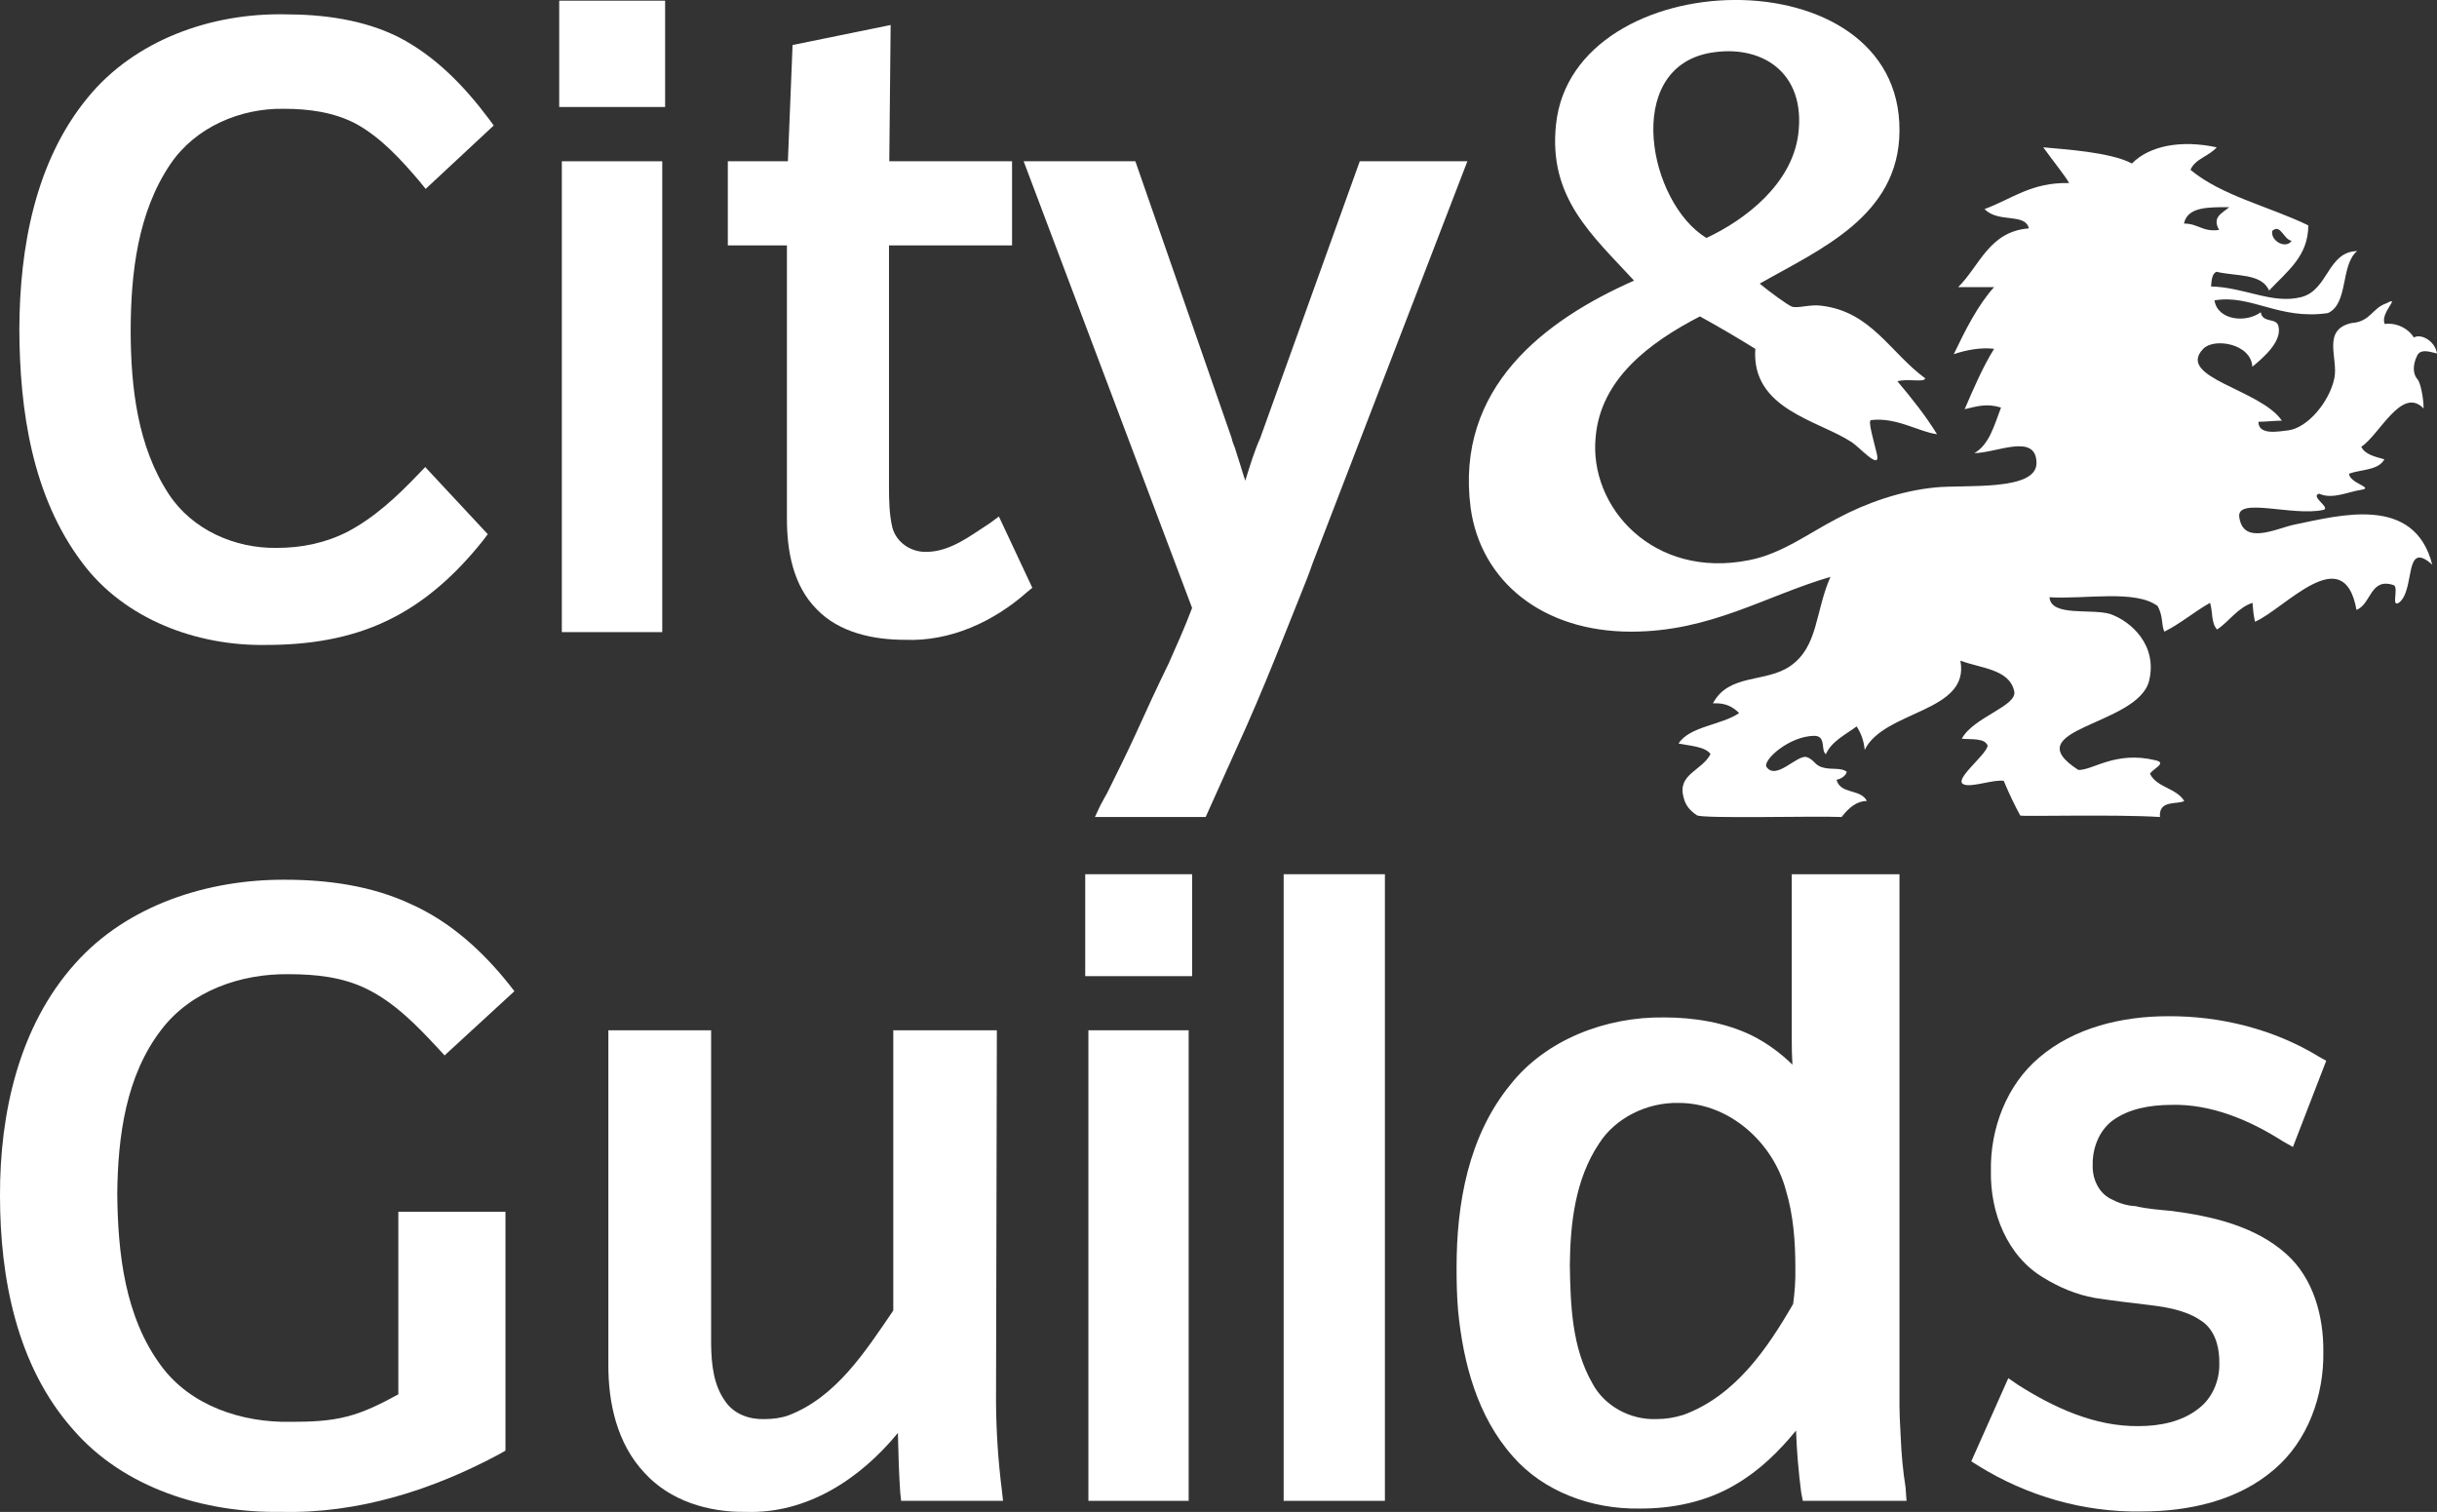 <?xml version="1.0" encoding="utf-8"?>
<!-- Generator: Adobe Illustrator 24.1.0, SVG Export Plug-In . SVG Version: 6.00 Build 0)  -->
<svg version="1.1" id="Layer_1" xmlns="http://www.w3.org/2000/svg" xmlns:xlink="http://www.w3.org/1999/xlink" x="0px" y="0px"
	 width="500.21px" height="310.32px" viewBox="0 0 500.21 310.32" style="enable-background:new 0 0 500.21 310.32;"
	 xml:space="preserve">
<rect x="0" y="0" width="500.21" height="310.32" fill="#333333" stroke="none"/>
<style type="text/css">
	.st0{fill:#FFFFFF;}
</style>
<path class="st0" d="M395.15,77.64c-0.08,0.93-3.68,0-5.69,0.62c3.06,3.63,5.75,7.03,8.13,10.86c-3.51-0.4-8.39-3.57-13.58-2.89
	c-0.62,0.19,0.51,3.96,1.19,6.77c1.02,3.97-3.51-1.25-5.21-2.3c-6.75-4.42-20.58-6.71-19.7-19.1c-3.66-2.27-7.46-4.51-11.37-6.66
	c-10.4,5.38-20.35,12.84-21.4,24.72c-1.45,14.42,11.85,29.25,31.49,25.31c6.66-1.28,12.13-5.47,18.09-8.56
	c6.09-3.26,13.18-5.67,20.01-6.35c5.87-0.65,21.03,0.88,20.89-5.08c-0.06-6.2-8.3-1.98-12.75-1.98c3.09-1.76,4.08-5.73,5.47-9.35
	c-2.92-0.91-4.96-0.26-7.46,0.34c1.79-4.17,3.74-8.71,6.04-12.39c-2.44-0.34-5.59,0.17-8.28,1.1c2.35-4.87,4.88-10,8.28-13.77
	c-2.41,0-4.88,0-7.37,0c4.36-4.28,6.35-11.45,14.51-12.05c-0.79-3.26-6.26-1.02-9.1-3.97c5.47-1.98,9.61-5.55,17.35-5.33
	c-0.48-1.07-3.71-5.1-5.3-7.34c4.03,0.4,13.78,0.94,18.2,3.32c3.63-3.69,10.15-4.88,17.4-3.32c-1.58,1.84-4.42,2.33-5.38,4.62
	c6.46,5.36,16.18,7.51,24.18,11.4c0,6.29-4.23,9.32-8.05,13.38c-1.51-3.6-6.83-2.89-10.8-3.86c-0.94,0.4-1,1.82-1.11,3.01
	c7.09,0.22,12.59,3.71,18.57,2.18c5.55-1.5,5.33-9.3,11.42-9.44c-3.46,2.83-1.73,10.83-6.01,12.73c-10,1.47-15.7-3.89-23.27-2.61
	c0.6,4.05,6.38,4.73,9.5,2.44c0.34,2.29,3.17,1.05,3.62,2.83c0.85,3.29-3.48,6.78-5.35,8.36c-0.26-4.76-7.86-6.01-10.09-3.68
	c-5.67,5.92,11.76,8.28,16.15,14.74c-1.36,0-3.4,0.23-4.82,0.23c0.03,2.89,4.26,1.95,6.21,1.75c3.91-0.56,8.36-5.81,9.38-10.68
	c0.85-4.09-2.66-9.95,3.55-11.34c3.88-0.26,4.16-3.04,7.17-4.06c3.12-1.67-1.45,2.05-0.37,4.26c0.31,0,0.51-0.06,0.77-0.06
	c2.04,0,4.11,1.08,5.21,2.83c1.45-0.85,4.34,0.68,4.74,3.29c-1.9-0.51-3.29-0.85-4,0.29c-1.08,2.09-0.94,3.94,0,5.01
	c0.59,0.6,1.25,3.8,1.25,5.98c-4.48-4.67-9.05,5.42-12.79,7.86c0.8,1.64,2.89,2.04,4.74,2.58c-1.25,2.29-4.74,2.04-7.26,2.94
	c0.14,1.99,5.1,2.84,2.64,3.29c-2.9,0.43-6.07,2.07-8.76,0.82c-2.04,0.51,2.69,3.04,0.73,3.35c-6.26,1.3-17.49-2.64-17.15,1.33
	c0.74,6.07,7.6,2.44,11.4,1.65c9.24-1.88,24.55-6.16,28.23,8.24c-5.92-5.27-3.43,5.13-6.8,7.77c-1.76,1.19,0-3.12-1.13-3.57
	c-4.85-1.64-4.6,3.97-7.63,5.07c-2.58-14.48-14.71-0.19-20.83,2.44c-0.32-1.64-0.34-1.7-0.51-3.88c-3.04,0.99-4.85,3.88-7.26,5.47
	c-1.25-1.25-0.88-3.69-1.45-5.47c-3.26,1.84-6.01,4.22-9.38,5.92c-0.65-1.36-0.2-3.14-1.39-5.27c-4.59-3.4-14.68-1.36-22.19-1.79
	c0.31,4.06,8.61,2.27,12.44,3.43c4.28,1.48,9.81,6.41,7.99,13.78c-2.43,9.24-27.78,9.69-14.51,18.23c2.95,0.11,7.57-3.97,15.82-1.99
	c2.52,0.57-0.51,1.7-1.11,2.78c1.39,2.84,5.39,2.89,7.03,5.58c-1.36,0.8-5.27-0.34-4.99,3.29c-9.15-0.59-28.49-0.05-28.68-0.31
	c-1.05-1.93-2.3-4.51-3.38-7.11c-1.98-0.34-6.52,1.36-8.1,0.76c-2.56-0.76,4.36-5.87,4.81-7.96c-0.59-1.65-3.37-1.25-5.32-1.45
	c2.38-4.48,11.65-6.75,10.74-9.84c-1.05-4.47-6.92-4.62-11.03-6.18c2.04,10.66-15.67,10.15-19.64,18.32
	c-0.17-1.99-0.85-3.6-1.65-4.82c-2.15,1.59-5.18,3.06-6.32,5.7c-1.1-0.8,0.14-3.77-2.38-3.77c-5.19,0.05-10.6,5.01-9.81,6.37
	c1.96,2.87,6.27-2.55,8.25-2.01c1.56,0.51,1.65,1.76,3.4,2.16c1.79,0.48,3.63-0.06,4.82,0.85c-0.11,0.79-1.24,1.53-2.09,1.64
	c0.79,3.06,4.93,1.79,6.23,4.36c-2.04,0-3.68,1.34-5.19,3.29c-5.52-0.25-28.74,0.4-29.73-0.37c-1.65-1.13-2.35-2.21-2.69-3.62
	c-1.39-4.82,3.74-5.47,5.52-8.93c-1.1-1.56-4.36-1.7-6.57-2.16c2.29-3.57,8.87-3.77,12.44-6.26c-1.3-1.25-2.75-2.13-5.38-1.99
	c3.28-6.18,10.85-4.16,15.87-7.65c5.78-4.02,5.07-11.08,8.25-18.31c-13.58,4-24.66,11.25-40.93,11.25
	c-18.23,0-30.82-10.4-32.91-25.31c-3.29-24.83,15.3-38.69,33.53-46.74c-8.62-9.36-17.63-17.01-16.02-32.04
	c3.46-33.33,70.76-35.26,70.5,1.28c-0.08,17.52-16.3,24.32-28.69,31.38c2.05,1.7,5.59,4.28,6.52,4.68c1.05,0.51,3.83-0.49,6.13-0.15
	C384.07,63.95,387.95,72.36,395.15,77.64z M369.1,27.6c1.65-12.89-7.71-18.65-18.25-16.72c-17.8,3.35-12.47,30.73-0.6,37.96
	C358.3,45.09,367.77,37.75,369.1,27.6z M457.57,42.52c-4.22,0-8.59-0.12-9.29,3.37c2.89-0.03,3.82,1.78,7.2,1.3
	C454,44.56,456.04,43.82,457.57,42.52z M470.36,49.43c-1.7-0.34-2.24-3.57-3.97-2.04C466.02,49.52,469.25,51.16,470.36,49.43z"/>
<g>
	<path class="st0" d="M101.34,25.76L87.37,38.77l-1.28-1.58C82.27,32.71,78.18,28.2,73,25.37c-4.51-2.36-9.7-3.04-14.66-3.04
		c-8.96-0.17-18.2,3.72-23.38,11.37c-6.72,9.95-8.11,22.45-8.14,34.19c0.03,11.56,1.39,23.75,7.85,33.56
		c4.76,7.25,13.47,11.14,22.14,11c5.02,0.02,10.04-1,14.6-3.35c5.47-2.89,10.09-7.2,14.37-11.68l1.5-1.56l12.84,13.78l-1.1,1.45
		c-5.33,6.66-11.74,12.58-19.5,16.27c-7.71,3.74-16.3,5.01-24.86,5.01c-14.18,0.26-29.09-5.21-37.79-16.89
		C6.58,101.84,4.03,84.18,3.97,67.57C4.03,50.88,7.2,33.16,18,20.04C27.7,8.16,43.37,2.69,58.34,2.94c8.05,0,16.3,1.08,23.53,4.71
		c7.51,3.88,13.46,10.06,18.45,16.72L101.34,25.76z"/>
	<rect x="114.78" y="0.14" class="st0" width="21.74" height="21.82"/>
	<path class="st0" d="M210.76,121.57c-6.86,6.07-15.76,10.12-24.97,9.75c-6.55,0-13.52-1.47-18.14-6.26
		c-4.88-4.88-6.13-12.02-6.13-18.6V50.37h-12.13V33.1h12.33l0.96-23.86l20.13-4.11l-0.28,27.97h25.2v17.27h-25.26v49.49
		c0,2.83,0.06,5.73,0.68,8.36c0.77,3.04,3.74,5.1,6.92,5.05c4.99,0,9.1-3.32,13.12-5.9l1.84-1.36l6.86,14.63L210.76,121.57z"/>
	<path class="st0" d="M301.19,33.1l-31.75,82.46c-0.74,2.19-1.65,4.4-2.47,6.47c-1.1,2.75-2.21,5.52-3.29,8.22
		c-2.55,6.4-5.07,12.58-7.85,18.85l-8.36,18.59h-22.73l1.04-2.24c0.46-0.9,1-1.84,1.51-2.77c2.01-4.06,4.02-8.08,5.89-12.19
		c2.16-4.79,4.4-9.61,6.72-14.37c1.64-3.69,3.29-7.37,4.73-11.2l0.06-0.12l-34.58-91.7h22.93l19.76,56.81
		c0.14,0.68,0.39,1.33,0.68,2.04c0.34,1.05,0.71,2.24,1.05,3.32c0.39,1.19,0.68,2.29,1.1,3.43l0.03-0.23
		c0.91-2.89,1.76-5.78,3.01-8.56L279.1,33.1H301.19z"/>
	<path class="st0" d="M205.88,308.04h-20.92l-0.19-1.82c-0.26-3.85-0.37-7.74-0.46-11.62v-0.51c-7.76,9.47-18.71,16.67-31.29,16.21
		c-7.6,0.12-15.51-2.26-20.72-7.99c-5.64-5.98-7.49-14.37-7.43-22.34v-68.51h21.09v64.43c0.06,4.03,0.45,8.36,2.95,11.79
		c1.78,2.58,4.96,3.69,7.99,3.58c1.65,0,3.35-0.2,4.88-0.74c9.83-3.72,15.87-13.18,21.57-21.54v-57.52h21.26l-0.17,76.56
		c0.06,6.04,0.45,11.91,1.19,17.78L205.88,308.04z"/>
	<rect x="222.75" y="179.43" class="st0" width="21.94" height="20.92"/>
	<rect x="263.48" y="179.43" class="st0" width="20.78" height="128.61"/>
	<path class="st0" d="M391.13,305.29c-0.54-3.43-0.85-6.81-0.99-10.21c-0.06-1.33-0.15-2.72-0.2-4.02c0-0.74-0.06-1.59-0.06-2.38
		V179.43h-22.11v33.96c0,1.73,0.03,3.43,0.14,5.13c-2.43-2.38-5.27-4.48-8.42-6.04c-5.47-2.64-11.82-3.66-17.88-3.66
		c-11.99-0.17-24.32,4.57-31.58,13.78c-8.7,10.63-11.06,24.52-11.06,37.59c0,2.97,0.06,5.95,0.32,8.9
		c1.05,10.6,3.91,21.63,11.28,29.88c6.26,7.17,16.13,10.8,25.85,10.65c6.86,0.06,13.89-1.39,19.81-4.93
		c4.96-2.89,8.91-6.8,12.42-11.08c0.14,4.22,0.51,8.45,1.05,12.67l0.34,1.76h21.29L391.13,305.29z M368.05,267.64
		c-5.27,9.1-11.82,18.8-22.47,22.74c-1.87,0.59-3.69,0.88-5.62,0.88c-5.41,0.19-10.68-2.73-13.12-7.35
		c-4.2-7.37-4.48-15.96-4.62-24.18c0.08-8.58,1.08-17.68,6.01-25.05c3.37-5.28,9.89-8.45,16.3-8.31c10.66,0,19.44,8.36,21.99,17.75
		c1.59,5.21,1.99,10.68,1.99,16.07C368.56,262.71,368.39,265.2,368.05,267.64z"/>
	<path class="st0" d="M477.47,217.72l-6.83,17.69l-2.01-1.13c-6.83-4.37-14.83-7.77-23.1-7.51c-4.23,0.05-8.59,0.73-12.08,3.34
		c-2.69,2.13-3.97,5.67-3.91,8.93c-0.12,2.75,1.13,5.73,3.71,7.03c1.5,0.79,3.18,1.39,4.99,1.48h0.2l0.08,0.05
		c2.39,0.54,4.82,0.71,7.26,0.94c8.31,1.1,17.07,3.09,23.47,8.81c5.59,4.96,7.71,12.79,7.63,20.13c0.14,8.9-3.15,18.23-10.09,24.12
		c-7.49,6.46-17.58,8.62-27.27,8.62c-11.74,0.2-23.42-3.15-33.42-9.36l-1.48-0.93l7.6-17.07l1.9,1.31
		c7.45,4.76,15.9,8.64,24.86,8.53c4.28,0,8.9-0.88,12.33-3.63c2.78-2.12,4.28-5.67,4.22-9.18c0.06-3.01-0.65-6.18-2.92-8.22
		c-3.09-2.52-7.17-3.29-11-3.77c-3.88-0.46-7.71-0.91-11.59-1.5c-3.77-0.66-7.37-2.19-10.49-4.11c-7.59-4.46-11.05-13.5-10.88-21.94
		c-0.17-8.71,3.23-17.66,9.89-23.28c7.26-6.21,17.09-8.5,26.5-8.5c10.8-0.06,21.75,2.69,30.93,8.3L477.47,217.72z"/>
	<rect x="115.32" y="33.1" class="st0" width="20.61" height="96.64"/>
	<rect x="223.4" y="211.46" class="st0" width="20.58" height="96.58"/>
	<path class="st0" d="M105.59,203.44l-14.34,13.18l-1.33-1.45c-4.37-4.7-8.9-9.38-14.63-12.19c-4.96-2.46-10.54-3.03-16.01-3.03
		c-9.75-0.14-20.04,3.35-26.17,11.4c-7.28,9.44-8.93,21.94-9.04,33.67c0.11,12.19,1.56,25.32,9.04,35.35
		c6.07,8.22,16.61,11.65,26.56,11.45c3.89,0,7.83-0.11,11.6-1.1c3.68-0.94,7.17-2.72,10.49-4.54v-37.47h21.99v49.01l-1.05,0.62
		c-13.83,7.46-29.19,12.36-45.01,11.96c-15.68,0.26-32.29-4.81-42.78-17C3.43,280.29,0,262.31,0,245.36
		c-0.05-16.89,3.89-34.75,15.42-47.59c10.69-12.02,27.25-17.29,43.06-17.21c8.85,0,17.95,1.25,26.03,5.08
		c7.93,3.57,14.51,9.55,19.92,16.32L105.59,203.44z"/>
</g>
</svg>
